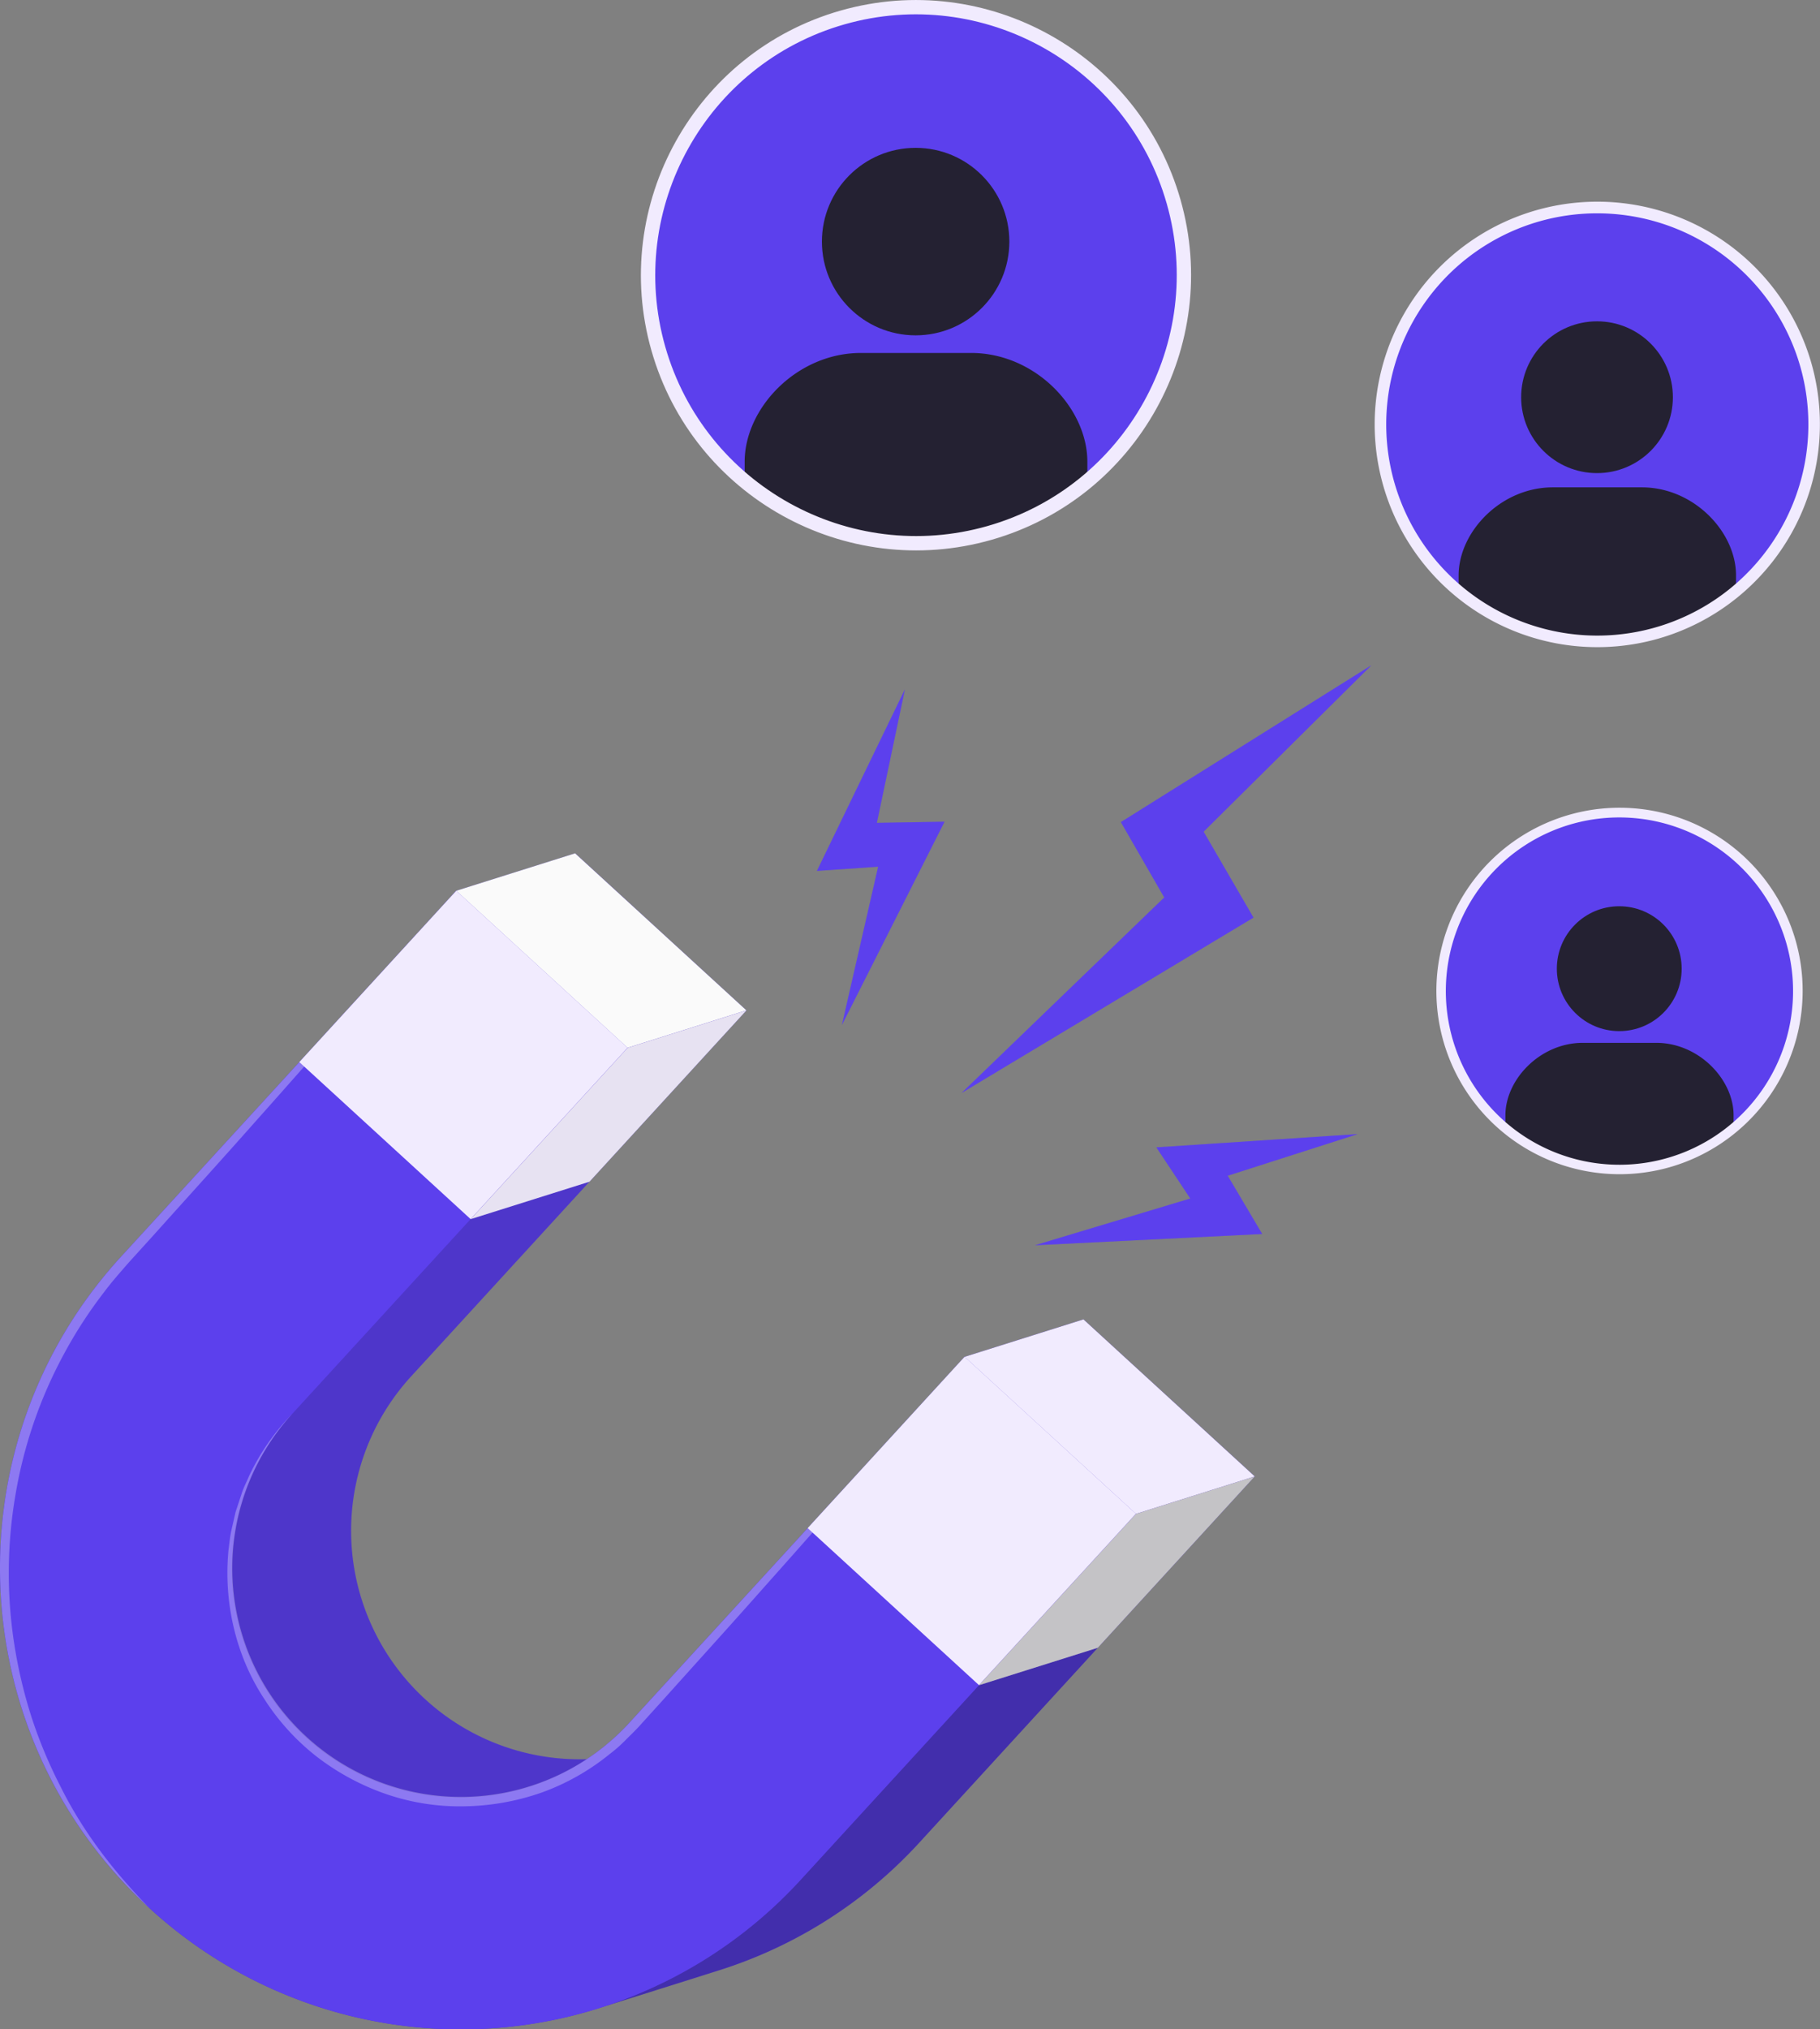 <svg width="100%" height="100%" xmlns="http://www.w3.org/2000/svg" viewBox="0 0 978.05 1090.1"><rect x="0" y="0" width="978.05" height="1090.1" fill="#808080" stroke="none"/><defs><style>.cls-1{fill:#5c40ed;}.cls-2,.cls-6{opacity:0.15;}.cls-3{fill:#fff;}.cls-3,.cls-9{opacity:0.3;}.cls-4{fill:#e1e1e1;}.cls-5{fill:#f1ebfe;}.cls-11,.cls-6{fill:#242132;}.cls-7{fill:#e7e2f2;}.cls-8{fill:#fafafa;}.cls-10{opacity:0.5;}</style></defs><title>Attracting</title><g id="Layer_2" data-name="Layer 2"><g id="Presentation"><g id="Magnet"><path class="cls-1" d="M582.24,708.75l-63.86,20.12L338.27,925.4a122.41,122.41,0,0,1-23,19.6A122.76,122.76,0,0,1,221,739.29L401.1,542.75l-92-84.35L245.2,478.51,65.09,675.05c-92.43,100.85-85.6,257.54,15.26,350a247.53,247.53,0,0,0,242.07,53.53c10.6-3.34,53.4-16.8,64.26-20.24a246.4,246.4,0,0,0,107.5-68.67L674.29,793.1Z"/><path class="cls-2" d="M582.24,708.75l-63.86,20.12L338.27,925.4a122.41,122.41,0,0,1-23,19.6A122.76,122.76,0,0,1,221,739.29L401.1,542.75l-92-84.35L245.2,478.51,65.09,675.05c-92.43,100.85-85.6,257.54,15.26,350a247.53,247.53,0,0,0,242.07,53.53c10.6-3.34,53.4-16.8,64.26-20.24a246.4,246.4,0,0,0,107.5-68.67L674.29,793.1Z"/><path class="cls-2" d="M674.29,793.12,494.16,989.65a246.15,246.15,0,0,1-107.48,68.65c-9.85,3.15-45.92,14.5-60.48,19.07a245.88,245.88,0,0,0,104.11-67.63L610.44,813.21l-92.05-84.34,63.85-20.13Z"/><path class="cls-1" d="M245.2,478.51,65.08,675.05C-27.34,775.9-20.51,932.59,80.35,1025a247.6,247.6,0,0,0,350-15.27L610.43,813.22l-92-84.35L338.27,925.4a122.85,122.85,0,1,1-181.14-166L337.24,562.86Z"/><path class="cls-3" d="M518.38,728.87h0L338.27,925.4a122.85,122.85,0,0,1-181.15-166,122.85,122.85,0,0,0-23.29,33.52c-1.32,3.17-3,6.23-4,9.51l-3.25,9.83-2.31,10.11c-.73,3.39-1,6.85-1.48,10.29-2.67,27.56,3.68,56.44,19.24,80a124.3,124.3,0,0,0,28.31,31.08,131.45,131.45,0,0,0,37.14,20,121.93,121.93,0,0,0,41.75,6.58A131.64,131.64,0,0,0,290.88,963a124.87,124.87,0,0,0,36.84-20.82,72.84,72.84,0,0,0,8-7c2.47-2.49,5.13-5,7.43-7.49l13.69-15.1c18.15-20.24,36.44-40.35,54.44-60.72q54.32-60.82,107.11-123Z"/><path class="cls-3" d="M34.35,727.37a242,242,0,0,1,21.83-33.58c4-5.36,8.47-10.35,12.85-15.41L82.8,663.2c18.24-20.34,36.62-40.55,54.71-61Q192.11,541,245.2,478.51h0L65.08,675.05C-27.34,775.9-20.51,932.59,80.35,1025c-19.17-19.47-35.93-41.25-47.94-65.53a251.67,251.67,0,0,1-15.55-37.32,258.66,258.66,0,0,1-9.23-39.23,248.1,248.1,0,0,1,.71-80.07A243.24,243.24,0,0,1,34.35,727.37Z"/><polygon class="cls-4" points="589.95 885.15 526.09 905.26 610.43 813.22 674.29 793.11 589.95 885.15"/><rect class="cls-5" x="459.81" y="754.64" width="124.85" height="124.85" transform="translate(-432.98 650.05) rotate(-47.5)"/><polygon class="cls-5" points="610.43 813.22 674.29 793.11 582.24 708.75 518.38 728.87 610.43 813.22"/><polygon class="cls-6" points="589.95 885.15 526.09 905.26 610.43 813.22 674.29 793.11 589.95 885.15"/><rect class="cls-5" x="186.62" y="504.29" width="124.85" height="124.85" transform="translate(-337.02 367.43) rotate(-47.5)"/><polygon class="cls-7" points="316.79 634.79 252.93 654.9 337.27 562.86 401.14 542.75 316.79 634.79"/><polygon class="cls-8" points="337.24 562.85 401.1 542.74 309.05 458.39 245.19 478.5 337.24 562.85"/></g><g id="Thunders"><polygon class="cls-1" points="486.3 370.29 439 467.83 471.91 465.58 452.44 550.59 507.58 441.41 471.21 442.03 486.3 370.29"/><g class="cls-9"><polygon class="cls-1" points="486.3 370.29 439 467.83 471.91 465.58 452.44 550.59 507.58 441.41 471.21 442.03 486.3 370.29"/></g><polygon class="cls-1" points="729.59 609.22 621.41 616.34 639.65 643.82 556.14 668.94 678.3 662.88 659.77 631.58 729.59 609.22"/><g class="cls-9"><polygon class="cls-1" points="729.59 609.22 621.41 616.34 639.65 643.82 556.14 668.94 678.3 662.88 659.77 631.58 729.59 609.22"/></g><polygon class="cls-1" points="736.92 357.41 602.36 441.62 625.67 482.11 516.81 587.07 673.59 492.92 646.8 446.77 736.92 357.41"/><g class="cls-10"><polygon class="cls-1" points="736.92 357.41 602.36 441.62 625.67 482.11 516.81 587.07 673.59 492.92 646.8 446.77 736.92 357.41"/></g></g><g id="Character"><path class="cls-1" d="M931.61,606.1a95.92,95.92,0,0,1-99.72,14.12,95.85,95.85,0,1,1,99.72-14.12Z"/><circle class="cls-11" cx="870.17" cy="520.36" r="33.54"/><path class="cls-11" d="M931.61,599.07v9.69a99.69,99.69,0,0,1-22.88,11.76s-28.74,6.75-38.6,6.74-38.24-6.74-38.24-6.74A101.23,101.23,0,0,1,809,608.76v-9.69c0-19.16,18.64-38.88,41.62-38.88H890C913,560.19,931.61,579.91,931.61,599.07Z"/><path class="cls-5" d="M897.28,627A98.43,98.43,0,1,1,965,505.4,98.54,98.54,0,0,1,897.28,627ZM844.72,442.65A93.3,93.3,0,1,0,960,506.81,93.43,93.43,0,0,0,844.72,442.65Z"/></g><g id="Character-2" data-name="Character"><path class="cls-1" d="M932.92,317.61A116.62,116.62,0,0,1,811.7,334.77a116.51,116.51,0,1,1,121.22-17.16Z"/><circle class="cls-11" cx="858.22" cy="213.38" r="40.77"/><path class="cls-11" d="M932.92,309.06v11.77a120.4,120.4,0,0,1-27.82,14.3s-34.93,8.21-46.92,8.2-46.48-8.2-46.48-8.2a122.77,122.77,0,0,1-27.84-14.3V309.06c0-23.3,22.65-47.27,50.59-47.27h47.87C910.26,261.79,932.92,285.76,932.92,309.06Z"/><path class="cls-5" d="M891.18,343.06a119.65,119.65,0,1,1,82.27-147.87A119.79,119.79,0,0,1,891.18,343.06ZM827.29,118.91a113.43,113.43,0,1,0,140.17,78A113.55,113.55,0,0,0,827.29,118.91Z"/></g><g id="Character-3" data-name="Character"><path class="cls-1" d="M584.33,258.54a144.13,144.13,0,0,1-149.76,21.2,144.83,144.83,0,0,1-34.39-21.2,144,144,0,1,1,184.15,0Z"/><circle class="cls-11" cx="492.05" cy="129.78" r="50.36"/><path class="cls-11" d="M584.33,248v14.54A149.36,149.36,0,0,1,550,280.19s-43.15,10.14-58,10.12-57.43-10.12-57.43-10.12a151.92,151.92,0,0,1-34.39-17.67V248c0-28.78,28-58.4,62.5-58.4h59.13C556.33,189.58,584.33,219.2,584.33,248Z"/><path class="cls-5" d="M532.77,290c-78.39,22.34-160.33-23.25-182.68-101.64S373.34,28,451.73,5.68,612.06,28.93,634.4,107.31,611.15,267.65,532.77,290ZM453.84,13.08c-74.3,21.18-117.52,98.86-96.34,173.16s98.86,117.52,173.16,96.34S648.17,183.72,627,109.42,528.14-8.1,453.84,13.08Z"/></g></g></g></svg>